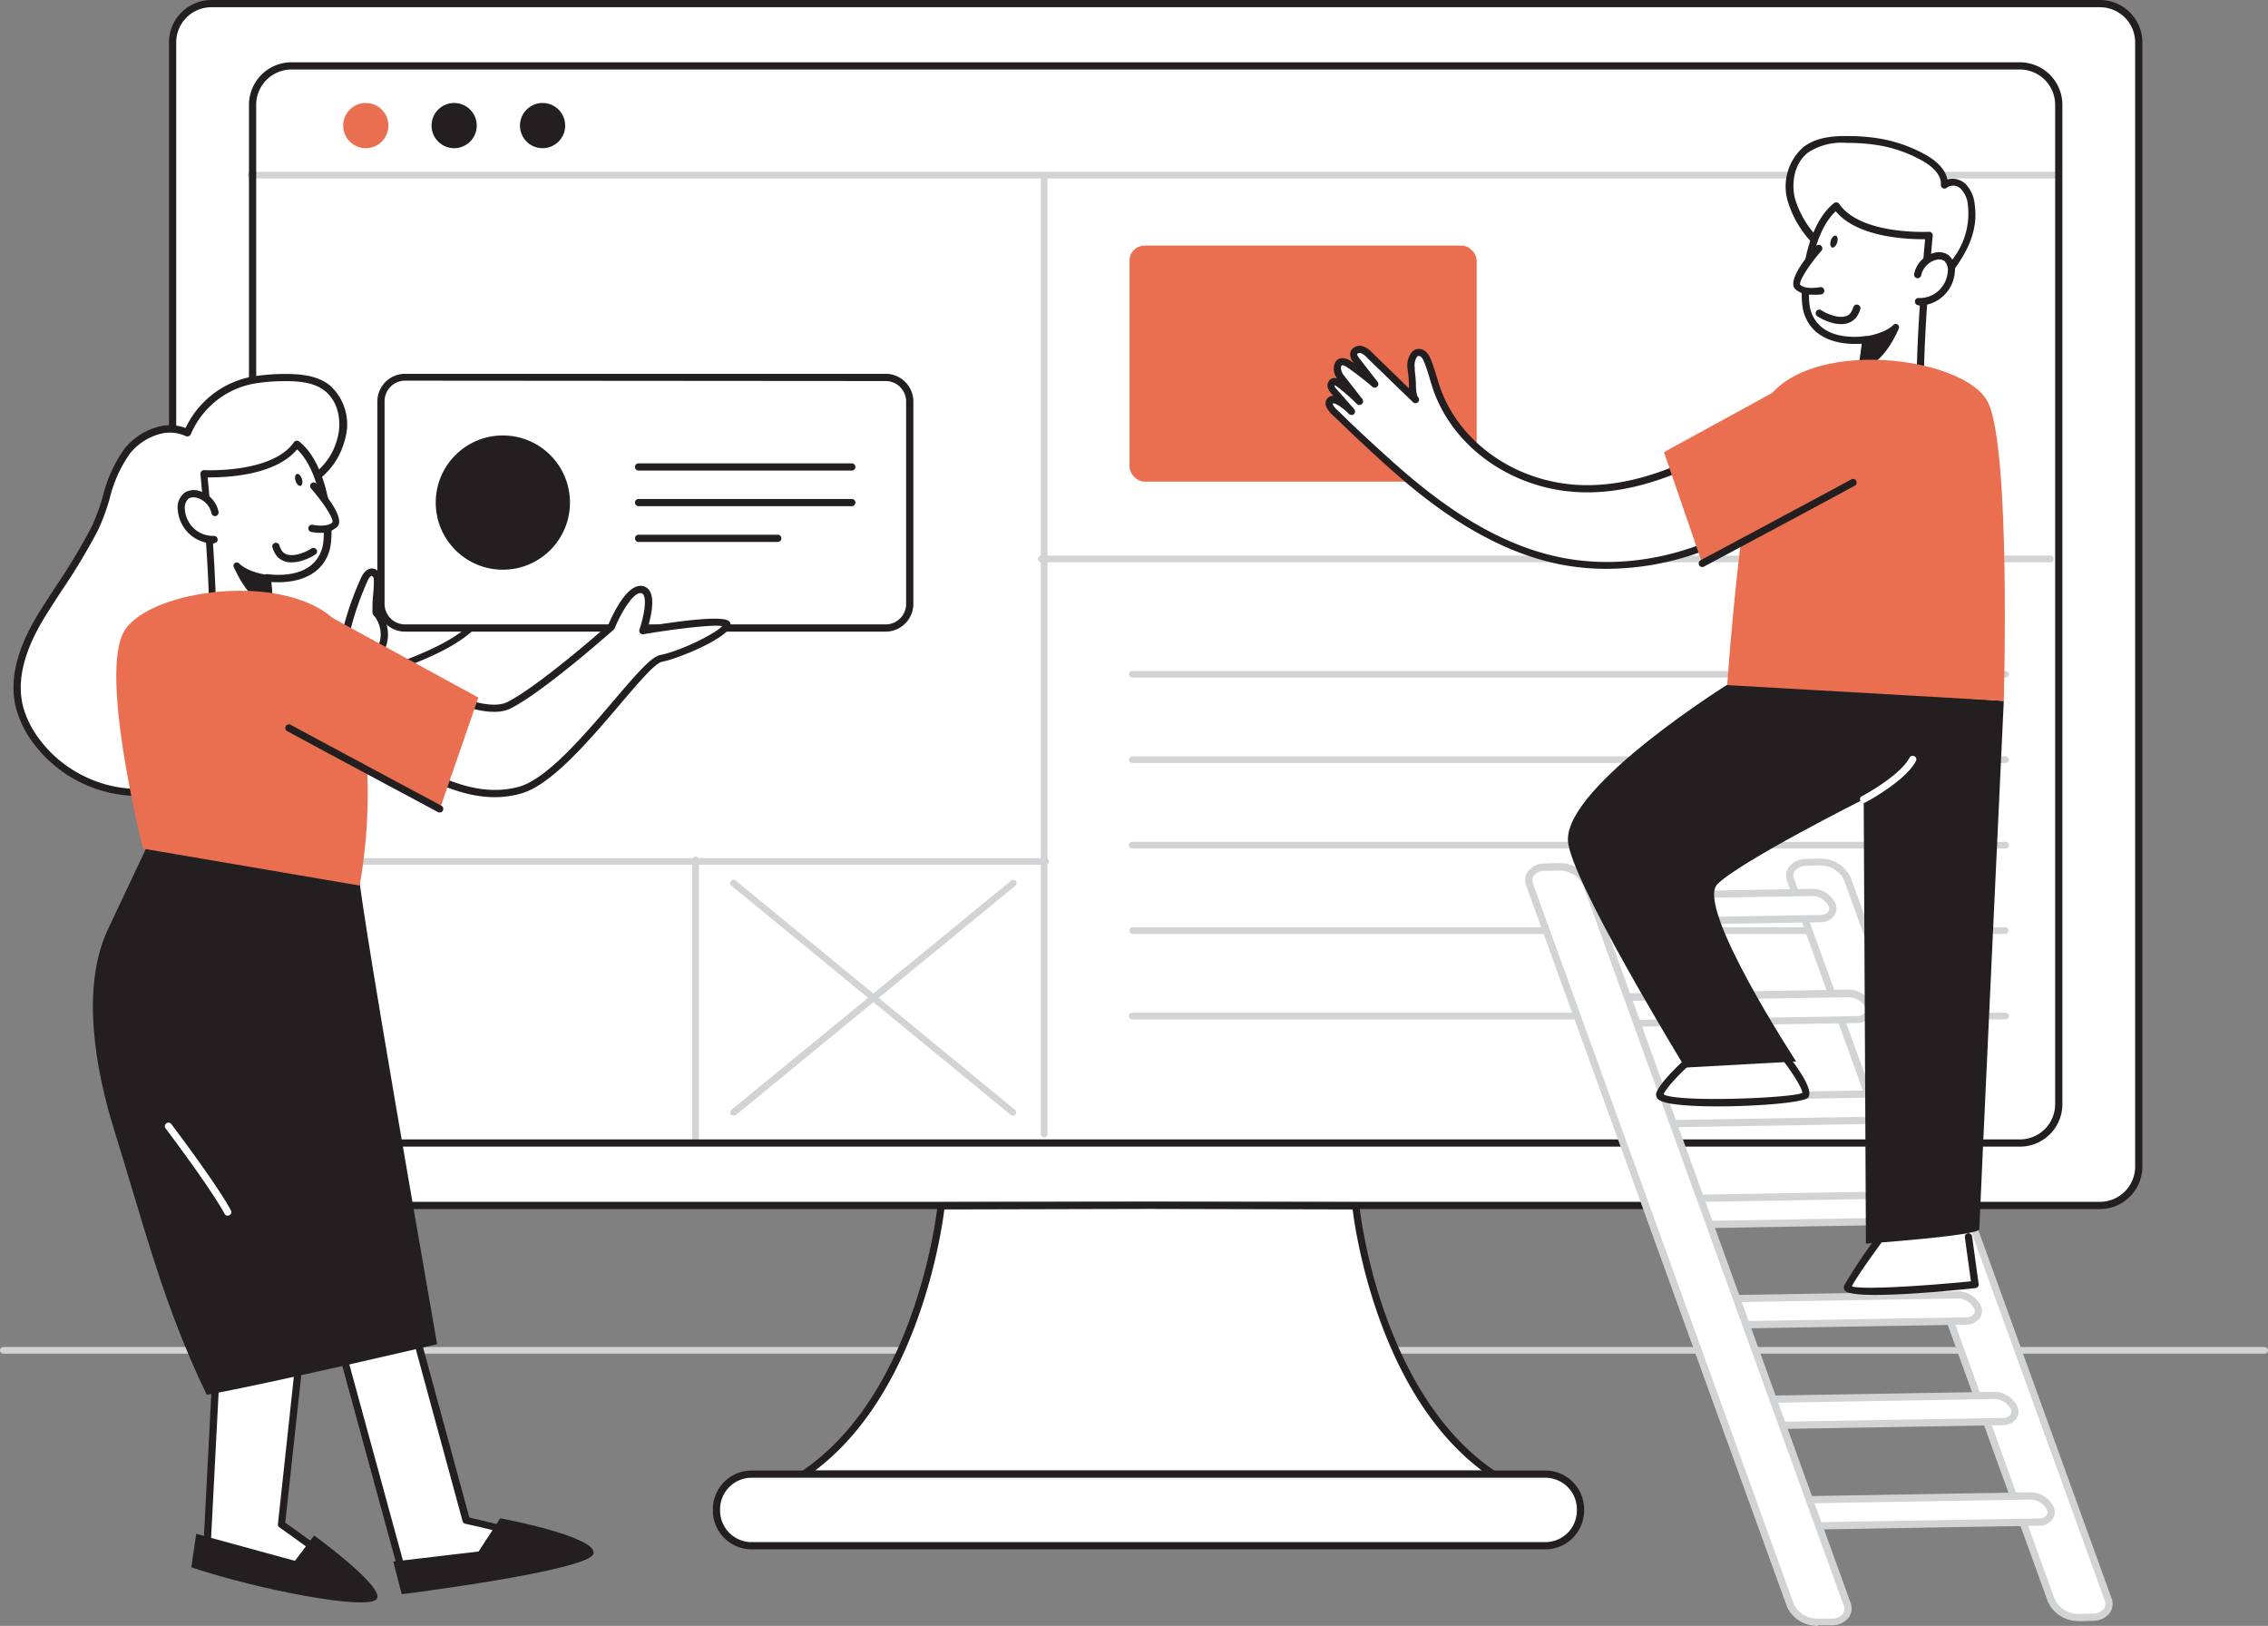 <?xml version="1.0" encoding="UTF-8" standalone="no"?>
<svg
   xmlns:dc="http://purl.org/dc/elements/1.1/"
   xmlns:cc="http://creativecommons.org/ns#"
   xmlns:rdf="http://www.w3.org/1999/02/22-rdf-syntax-ns#"
   xmlns:svg="http://www.w3.org/2000/svg"
   xmlns="http://www.w3.org/2000/svg"
   xmlns:sodipodi="http://sodipodi.sourceforge.net/DTD/sodipodi-0.dtd"
   xmlns:inkscape="http://www.inkscape.org/namespaces/inkscape"
   viewBox="0 0 313.92 225.001"
   version="1.1"
   id="svg211"
   sodipodi:docname="web_development_resized.svg"
   width="313.92"
   height="225.001"
   inkscape:version="0.92.4 (5da689c313, 2019-01-14)">
  <rect x="0" y="0" width="313.92" height="225.001" fill="#808080" stroke="none"/>
  <defs
     id="defs215" />
  <sodipodi:namedview
     pagecolor="#ffffff"
     bordercolor="#666666"
     borderopacity="1"
     objecttolerance="10"
     gridtolerance="10"
     guidetolerance="10"
     inkscape:pageopacity="0"
     inkscape:pageshadow="2"
     inkscape:window-width="640"
     inkscape:window-height="480"
     id="namedview213"
     showgrid="false"
     inkscape:zoom="0.71"
     inkscape:cx="156.96"
     inkscape:cy="119.0008"
     inkscape:window-x="0"
     inkscape:window-y="0"
     inkscape:window-maximized="0"
     inkscape:current-layer="svg211" />
  <g
     id="_003"
     data-name="003"
     transform="translate(-43.04,-44)">
    <path
       d="m 356.5,231.33 h -313 a 0.46,0.46 0 0 1 -0.46,-0.46 0.47,0.47 0 0 1 0.46,-0.46 h 313 a 0.47,0.47 0 0 1 0.46,0.46 0.46,0.46 0 0 1 -0.46,0.46 z"
       id="path2"
       inkscape:connector-curvature="0"
       style="fill:#d1d3d4" />
    <rect
       x="66.93"
       y="44.49"
       width="272.15"
       height="166.33"
       rx="5.37"
       id="rect4"
       style="fill:#ffffff" />
    <path
       d="M 333.7,211.32 H 72.3 a 5.88,5.88 0 0 1 -5.87,-5.88 V 49.86 A 5.87,5.87 0 0 1 72.3,44 h 261.4 a 5.87,5.87 0 0 1 5.87,5.87 v 155.57 a 5.88,5.88 0 0 1 -5.87,5.88 z M 72.3,45 a 4.87,4.87 0 0 0 -4.87,4.87 v 155.57 a 4.88,4.88 0 0 0 4.87,4.88 h 261.4 a 4.88,4.88 0 0 0 4.87,-4.88 V 49.86 A 4.87,4.87 0 0 0 333.7,45 Z"
       id="path6"
       inkscape:connector-curvature="0"
       style="fill:#231f20" />
    <path
       d="M 187.75,163.67 H 82.63 a 0.46,0.46 0 0 1 -0.46,-0.46 0.47,0.47 0 0 1 0.46,-0.46 h 105.12 a 0.47,0.47 0 0 1 0.46,0.46 0.46,0.46 0 0 1 -0.46,0.46 z"
       id="path8"
       inkscape:connector-curvature="0"
       style="fill:#d1d3d4" />
    <path
       d="m 139.32,202.34 a 0.46,0.46 0 0 1 -0.46,-0.46 V 163 a 0.46,0.46 0 0 1 0.46,-0.46 0.47,0.47 0 0 1 0.46,0.46 v 38.86 a 0.47,0.47 0 0 1 -0.46,0.48 z"
       id="path10"
       inkscape:connector-curvature="0"
       style="fill:#d1d3d4" />
    <path
       d="M 320.64,137.77 H 199.76 a 0.46,0.46 0 0 1 -0.46,-0.46 0.45,0.45 0 0 1 0.46,-0.46 h 120.88 a 0.45,0.45 0 0 1 0.46,0.46 0.46,0.46 0 0 1 -0.46,0.46 z"
       id="path12"
       inkscape:connector-curvature="0"
       style="fill:#d1d3d4" />
    <path
       d="M 320.64,149.59 H 199.76 a 0.45,0.45 0 0 1 -0.46,-0.46 0.46,0.46 0 0 1 0.46,-0.46 h 120.88 a 0.46,0.46 0 0 1 0.46,0.46 0.45,0.45 0 0 1 -0.46,0.46 z"
       id="path14"
       inkscape:connector-curvature="0"
       style="fill:#d1d3d4" />
    <path
       d="M 320.64,161.42 H 199.76 a 0.46,0.46 0 0 1 0,-0.92 h 120.88 a 0.46,0.46 0 1 1 0,0.92 z"
       id="path16"
       inkscape:connector-curvature="0"
       style="fill:#d1d3d4" />
    <path
       d="M 320.64,173.25 H 199.76 a 0.47,0.47 0 0 1 0,-0.93 h 120.88 a 0.47,0.47 0 0 1 0,0.93 z"
       id="path18"
       inkscape:connector-curvature="0"
       style="fill:#d1d3d4" />
    <path
       d="M 320.64,185.07 H 199.76 a 0.46,0.46 0 0 1 0,-0.92 h 120.88 a 0.46,0.46 0 1 1 0,0.92 z"
       id="path20"
       inkscape:connector-curvature="0"
       style="fill:#d1d3d4" />
    <path
       d="M 326.84,121.81 H 187.18 a 0.46,0.46 0 0 1 -0.46,-0.46 0.47,0.47 0 0 1 0.46,-0.46 h 139.66 a 0.47,0.47 0 0 1 0.46,0.46 0.46,0.46 0 0 1 -0.46,0.46 z"
       id="path22"
       inkscape:connector-curvature="0"
       style="fill:#d1d3d4" />
    <rect
       x="199.38"
       y="77.99"
       width="48.05"
       height="32.66"
       rx="2.08"
       id="rect24"
       style="fill:#ea6f50" />
    <path
       d="m 187.56,201.4 a 0.45,0.45 0 0 1 -0.46,-0.46 V 68.56 a 0.46,0.46 0 0 1 0.46,-0.46 0.47,0.47 0 0 1 0.46,0.46 v 132.38 a 0.46,0.46 0 0 1 -0.46,0.46 z"
       id="path26"
       inkscape:connector-curvature="0"
       style="fill:#d1d3d4" />
    <path
       d="m 327.77,68.69 h -250 a 0.46,0.46 0 0 1 -0.46,-0.46 0.47,0.47 0 0 1 0.46,-0.46 h 250 a 0.47,0.47 0 0 1 0.47,0.46 0.46,0.46 0 0 1 -0.47,0.46 z"
       id="path28"
       inkscape:connector-curvature="0"
       style="fill:#d1d3d4" />
    <path
       d="M 322.62,202.68 H 83.38 A 5.88,5.88 0 0 1 77.5,196.81 V 58.5 a 5.89,5.89 0 0 1 5.88,-5.88 h 239.24 a 5.89,5.89 0 0 1 5.88,5.88 v 138.31 a 5.88,5.88 0 0 1 -5.88,5.87 z M 83.38,53.62 A 4.89,4.89 0 0 0 78.5,58.5 v 138.31 a 4.88,4.88 0 0 0 4.88,4.87 h 239.24 a 4.88,4.88 0 0 0 4.88,-4.87 V 58.5 a 4.89,4.89 0 0 0 -4.88,-4.88 z"
       id="path30"
       inkscape:connector-curvature="0"
       style="fill:#231f20" />
    <path
       d="m 230.7,210.87 -28.7,-0.07 -28.69,0.07 c 0,0 -2.53,26 -19,37.13 h 95.41 C 233.23,236.9 230.7,210.87 230.7,210.87 Z"
       id="path32"
       inkscape:connector-curvature="0"
       style="fill:#ffffff" />
    <path
       d="m 249.71,248.5 h -95.42 a 0.49,0.49 0 0 1 -0.47,-0.35 0.48,0.48 0 0 1 0.2,-0.56 c 16.09,-10.84 18.76,-36.51 18.79,-36.77 a 0.5,0.5 0 0 1 0.5,-0.45 l 28.69,-0.07 28.7,0.07 a 0.51,0.51 0 0 1 0.5,0.45 c 0,0.26 2.7,25.93 18.79,36.77 a 0.51,0.51 0 0 1 0.2,0.56 0.5,0.5 0 0 1 -0.48,0.35 z m -93.85,-1 h 92.29 c -14.2,-10.69 -17.47,-32.71 -17.89,-36.13 L 202,211.3 l -28.25,0.07 c -0.43,3.42 -3.69,25.44 -17.89,36.13 z"
       id="path34"
       inkscape:connector-curvature="0"
       style="fill:#231f20" />
    <rect
       x="142.21"
       y="248"
       width="119.59"
       height="9.9"
       rx="4.86"
       id="rect36"
       style="fill:#ffffff" />
    <path
       d="M 256.94,258.41 H 147.07 a 5.37,5.37 0 0 1 -5.36,-5.36 v -0.19 a 5.37,5.37 0 0 1 5.36,-5.36 h 109.87 a 5.37,5.37 0 0 1 5.36,5.36 v 0.19 a 5.37,5.37 0 0 1 -5.36,5.36 z M 147.07,248.5 a 4.37,4.37 0 0 0 -4.36,4.36 v 0.19 a 4.37,4.37 0 0 0 4.36,4.36 h 109.87 a 4.37,4.37 0 0 0 4.36,-4.36 v -0.19 a 4.37,4.37 0 0 0 -4.36,-4.36 z"
       id="path38"
       inkscape:connector-curvature="0"
       style="fill:#231f20" />
    <circle
       cx="93.67"
       cy="61.38"
       r="3.13"
       id="circle40"
       style="fill:#ea6f50" />
    <circle
       cx="105.9"
       cy="61.38"
       r="3.13"
       id="circle42"
       style="fill:#231f20" />
    <circle
       cx="118.14"
       cy="61.38"
       r="3.13"
       id="circle44"
       style="fill:#231f20" />
    <path
       d="m 99.39,224.43 8.16,29.95 c 0,0 14.32,3.33 14,4.25 -0.32,0.92 -22.55,3.93 -22.55,3.93 L 89.55,228"
       id="path46"
       inkscape:connector-curvature="0"
       style="fill:#ffffff" />
    <path
       d="m 99,263.06 a 0.5,0.5 0 0 1 -0.48,-0.37 l -9.45,-34.6 a 0.49,0.49 0 0 1 0.35,-0.61 0.5,0.5 0 0 1 0.61,0.35 L 99.37,262 c 7.34,-1 18.47,-2.67 21.25,-3.47 a 115,115 0 0 0 -13.18,-3.66 0.5,0.5 0 0 1 -0.37,-0.35 l -8.16,-30 a 0.517,0.517 0 0 1 1,-0.26 L 108,254 c 5.12,1.2 13.44,3.28 14,4.33 a 0.79,0.79 0 0 1 0.05,0.5 c -0.12,0.36 -0.41,1.22 -23,4.26 z m 22.14,-4.24 z m 0.06,-0.52 z"
       id="path48"
       inkscape:connector-curvature="0"
       style="fill:#231f20" />
    <path
       d="m 74,214.46 -2.35,45.4 c 0,0 22.37,4.85 22.45,4.27 0.08,-0.58 -12,-9.21 -12,-9.21 l 3.51,-32.26"
       id="path50"
       inkscape:connector-curvature="0"
       style="fill:#ffffff" />
    <path
       d="m 93.9,264.64 c -1.1,0 -5.24,-0.57 -22.4,-4.29 a 0.51,0.51 0 0 1 -0.4,-0.52 l 2.35,-45.39 a 0.501,0.501 0 1 1 1,0.05 l -2.33,45 c 6.92,1.5 17.27,3.64 20.7,4.12 -2,-1.71 -7.51,-5.69 -11.11,-8.25 a 0.5,0.5 0 0 1 -0.2,-0.46 L 85,222.61 a 0.5,0.5 0 0 1 0.55,-0.45 0.51,0.51 0 0 1 0.45,0.56 l -3.48,32 c 12.15,8.64 12.07,9.15 12,9.52 a 0.57,0.57 0 0 1 -0.22,0.35 c 0,0 -0.09,0.05 -0.4,0.05 z"
       id="path52"
       inkscape:connector-curvature="0"
       style="fill:#231f20" />
    <path
       d="m 112.28,254.11 -3,4.6 -11.8,1.39 1.16,4.52 c 0,0 26,-3.25 26.55,-5.62 0.55,-2.37 -12.91,-4.89 -12.91,-4.89 z"
       id="path54"
       inkscape:connector-curvature="0"
       style="fill:#231f20" />
    <path
       d="m 69.52,260.9 0.68,-4.64 13.66,3.74 2.66,-3.51 c 0,0 10,7.26 8.64,8.82 C 93.8,266.87 79,264.05 69.52,260.9 Z"
       id="path56"
       inkscape:connector-curvature="0"
       style="fill:#231f20" />
    <path
       d="m 64.94,103.61 a 5.66,5.66 0 0 1 4,0.3 12.36,12.36 0 0 1 9.06,-7.31 26.74,26.74 0 0 1 4.2,-0.35 c 2.1,0 4.36,0.13 6,1.42 a 6.77,6.77 0 0 1 2,6.87 c -1.22,5 -5,6.23 -8.43,9.06 a 15.62,15.62 0 0 0 -5.31,11.7 c 0,9.86 3.12,20.76 -7.69,26.68 -6.89,3.76 -16.23,0.85 -20.85,-5.5 a 13.53,13.53 0 0 1 -2.26,-4.6 c -1.13,-4.49 0.83,-9.19 3.29,-13.11 2.46,-3.92 5,-7.47 7.06,-11.49 1.78,-3.5 2,-7.72 4.58,-10.86 a 8.45,8.45 0 0 1 4.35,-2.81 z"
       id="path58"
       inkscape:connector-curvature="0"
       style="fill:#ffffff" />
    <path
       d="M 62.05,154.15 A 18.17,18.17 0 0 1 47.6,146.77 14.07,14.07 0 0 1 45.26,142 c -1,-3.91 0.11,-8.33 3.35,-13.5 0.71,-1.13 1.44,-2.24 2.16,-3.35 a 87.83,87.83 0 0 0 4.88,-8.1 28.61,28.61 0 0 0 1.62,-4.34 18.94,18.94 0 0 1 3,-6.61 9,9 0 0 1 4.52,-3 v 0 a 6.28,6.28 0 0 1 3.94,0.13 12.75,12.75 0 0 1 9.27,-7.12 27.73,27.73 0 0 1 4.28,-0.36 c 2.12,0 4.52,0.12 6.34,1.52 a 7.24,7.24 0 0 1 2.21,7.39 c -1,4 -3.44,5.67 -6,7.46 -0.84,0.58 -1.71,1.18 -2.55,1.86 a 15.09,15.09 0 0 0 -5.13,11.31 c 0,1.79 0.11,3.65 0.21,5.45 0.47,8.2 1,16.69 -8.16,21.67 a 14.61,14.61 0 0 1 -7.15,1.74 z m 3,-50.06 a 8,8 0 0 0 -4,2.64 18,18 0 0 0 -2.83,6.27 28.37,28.37 0 0 1 -1.68,4.5 88,88 0 0 1 -4.93,8.19 c -0.72,1.11 -1.45,2.22 -2.15,3.34 -3.09,4.93 -4.14,9.09 -3.23,12.73 a 13.07,13.07 0 0 0 2.18,4.42 c 4.71,6.48 13.78,8.88 20.21,5.36 8.56,-4.69 8.12,-12.49 7.64,-20.75 -0.1,-1.81 -0.21,-3.68 -0.21,-5.49 a 16.09,16.09 0 0 1 5.5,-12.09 c 0.87,-0.71 1.75,-1.32 2.61,-1.91 2.56,-1.76 4.77,-3.28 5.64,-6.87 0.51,-2.07 0.13,-4.84 -1.84,-6.37 -1.57,-1.21 -3.78,-1.34 -5.71,-1.31 a 24.47,24.47 0 0 0 -4.12,0.35 11.81,11.81 0 0 0 -8.68,7 0.53,0.53 0 0 1 -0.29,0.26 0.58,0.58 0 0 1 -0.39,0 5.18,5.18 0 0 0 -3.7,-0.27 z"
       id="path60"
       inkscape:connector-curvature="0"
       style="fill:#231f20" />
    <path
       d="m 97.62,136.42 c -2.22,0.85 -5.87,1.64 -6.82,-1.44 a 4.75,4.75 0 0 1 -0.14,-1.68 17.16,17.16 0 0 1 0.45,-2.46 42.11,42.11 0 0 1 2.34,-6.6 c 0.23,-0.54 0.69,-1.19 1.25,-1 0.56,0.19 0.54,0.78 0.53,1.28 0,1.39 -0.23,2.8 -0.2,4.19 2.94,-0.75 4.79,-3.86 7.59,-4.53 0.79,-0.18 1.75,-0.24 1.84,0.78 0.1,1.26 -2.18,2.25 -2.94,2.9 a 9.2,9.2 0 0 1 2.89,-1.68 1.9,1.9 0 0 1 0.94,-0.15 0.75,0.75 0 0 1 0.64,0.64 1,1 0 0 1 -0.34,0.69 10.16,10.16 0 0 1 -1.44,1.34 3.62,3.62 0 0 1 2,-1.21 1,1 0 0 1 1.11,0.31 c 0.33,0.53 -0.3,1.13 -0.84,1.44 a 3.18,3.18 0 0 1 1.52,-0.76 1.12,1.12 0 0 1 1.28,0.86 1.55,1.55 0 0 1 -0.6,1.15 c -2.86,2.85 -7.34,4.51 -11.06,5.93 z"
       id="path62"
       inkscape:connector-curvature="0"
       style="fill:#ffffff" />
    <path
       d="m 94.07,137.68 a 4.53,4.53 0 0 1 -2,-0.4 3.37,3.37 0 0 1 -1.76,-2.15 5,5 0 0 1 -0.17,-1.87 17.51,17.51 0 0 1 0.46,-2.54 A 42.31,42.31 0 0 1 93,124 c 0.44,-1 1.15,-1.52 1.87,-1.27 0.41,0.14 0.9,0.56 0.87,1.76 0,0.6 0,1.2 -0.1,1.8 -0.1,0.6 -0.08,1.13 -0.1,1.69 a 12,12 0 0 0 3,-2 10.36,10.36 0 0 1 3.92,-2.31 2.38,2.38 0 0 1 1.91,0.15 1.39,1.39 0 0 1 0.54,1.07 1.62,1.62 0 0 1 -0.07,0.62 1.75,1.75 0 0 1 0.56,0 1.25,1.25 0 0 1 1,1.1 1.58,1.58 0 0 1 0,0.32 1.36,1.36 0 0 1 1.33,0.58 1.07,1.07 0 0 1 0.16,0.44 v 0 a 1.83,1.83 0 0 1 1.32,0.39 1.37,1.37 0 0 1 0.51,0.93 2,2 0 0 1 -0.75,1.54 c -2.84,2.8 -7.06,4.42 -10.77,5.85 l -0.5,0.2 v 0 a 11.23,11.23 0 0 1 -3.63,0.82 z m 0.43,-14 c -0.16,0 -0.41,0.31 -0.59,0.72 a 41.75,41.75 0 0 0 -2.32,6.6 16.18,16.18 0 0 0 -0.43,2.39 4.37,4.37 0 0 0 0.12,1.5 2.41,2.41 0 0 0 1.24,1.54 c 1.47,0.71 3.71,0 4.92,-0.43 l 0.5,-0.19 c 3.62,-1.4 7.73,-3 10.43,-5.63 0.2,-0.2 0.47,-0.5 0.45,-0.74 a 0.38,0.38 0 0 0 -0.14,-0.25 0.86,0.86 0 0 0 -0.58,-0.17 1.94,1.94 0 0 0 -0.82,0.34 3.09,3.09 0 0 1 -0.51,0.36 0.51,0.51 0 0 1 -0.67,-0.16 0.5,0.5 0 0 1 0.12,-0.67 l 0.45,-0.33 a 0.86,0.86 0 0 0 0.28,-0.37 c -0.06,-0.17 -0.3,-0.22 -0.61,-0.16 a 3.16,3.16 0 0 0 -0.94,0.36 10.8,10.8 0 0 1 -0.89,0.76 0.5,0.5 0 0 1 -0.69,-0.72 4.31,4.31 0 0 1 1,-0.84 c 0.17,-0.16 0.33,-0.33 0.49,-0.51 0.16,-0.18 0.21,-0.28 0.21,-0.34 0,-0.06 -0.1,-0.14 -0.23,-0.16 a 1.46,1.46 0 0 0 -0.68,0.12 8.79,8.79 0 0 0 -1.08,0.47 c -0.29,0.21 -0.59,0.4 -0.87,0.58 a 7.68,7.68 0 0 0 -0.78,0.54 v 0 a 0.5,0.5 0 1 1 -0.66,-0.75 v 0 a 9.87,9.87 0 0 1 1.75,-1.2 c 0.56,-0.41 1,-0.87 1,-1.28 0,-0.25 -0.11,-0.32 -0.14,-0.34 -0.03,-0.02 -0.37,-0.16 -1.08,0 a 9.54,9.54 0 0 0 -3.53,2.12 10.87,10.87 0 0 1 -4,2.4 0.5,0.5 0 0 1 -0.43,-0.08 0.53,0.53 0 0 1 -0.2,-0.39 c 0,-0.83 0,-1.66 0.1,-2.47 0.05,-0.58 0.09,-1.16 0.1,-1.74 0.01,-0.58 -0.09,-0.76 -0.2,-0.79 z m 3.12,12.71 z"
       id="path64"
       inkscape:connector-curvature="0"
       style="fill:#231f20" />
    <path
       d="m 95.17,128.84 a 4.63,4.63 0 0 1 0.09,5.79 h 0.29"
       id="path66"
       inkscape:connector-curvature="0"
       style="fill:#ffffff" />
    <path
       d="m 95.26,135.13 a 0.51,0.51 0 0 1 -0.45,-0.28 0.51,0.51 0 0 1 0.06,-0.54 4.12,4.12 0 0 0 -0.08,-5.14 0.5,0.5 0 0 1 0.76,-0.65 5.11,5.11 0 0 1 0.46,5.91 0.83,0.83 0 0 1 0,0.15 0.5,0.5 0 0 1 -0.47,0.53 h -0.29 z"
       id="path68"
       inkscape:connector-curvature="0"
       style="fill:#231f20" />
    <rect
       x="95.77"
       y="96.18"
       width="73.19"
       height="34.73"
       rx="3.34"
       id="rect70"
       style="fill:#ffffff" />
    <path
       d="M 165.62,131.41 H 99.11 a 3.84,3.84 0 0 1 -3.84,-3.84 v -28 a 3.84,3.84 0 0 1 3.84,-3.84 h 66.51 a 3.84,3.84 0 0 1 3.84,3.84 v 28.05 a 3.84,3.84 0 0 1 -3.84,3.79 z M 99.11,96.68 a 2.84,2.84 0 0 0 -2.84,2.84 v 28.05 a 2.84,2.84 0 0 0 2.84,2.84 h 66.51 a 2.84,2.84 0 0 0 2.84,-2.84 v -28 a 2.84,2.84 0 0 0 -2.84,-2.84 z"
       id="path72"
       inkscape:connector-curvature="0"
       style="fill:#231f20" />
    <circle
       cx="112.64"
       cy="113.55"
       r="9.29"
       id="circle74"
       style="fill:#231f20" />
    <path
       d="m 160.94,109.12 h -29.51 a 0.5,0.5 0 0 1 0,-1 h 29.51 a 0.5,0.5 0 0 1 0,1 z"
       id="path76"
       inkscape:connector-curvature="0"
       style="fill:#231f20" />
    <path
       d="m 160.94,114.05 h -29.51 a 0.5,0.5 0 0 1 -0.5,-0.5 0.5,0.5 0 0 1 0.5,-0.5 h 29.51 a 0.5,0.5 0 0 1 0.5,0.5 0.5,0.5 0 0 1 -0.5,0.5 z"
       id="path78"
       inkscape:connector-curvature="0"
       style="fill:#231f20" />
    <path
       d="m 150.69,119 h -19.26 a 0.5,0.5 0 0 1 -0.5,-0.5 0.5,0.5 0 0 1 0.5,-0.5 h 19.26 a 0.5,0.5 0 0 1 0.5,0.5 0.5,0.5 0 0 1 -0.5,0.5 z"
       id="path80"
       inkscape:connector-curvature="0"
       style="fill:#231f20" />
    <path
       d="m 97,136.06 c 0,0 11.88,7.92 16.5,5.54 4.62,-2.38 14.13,-10.82 14.13,-10.82 0,0 2.25,-5.55 4.23,-5.16 1.98,0.39 0.13,5.68 0.13,5.68 0,0 11.75,-2 11.62,-0.79 -0.13,1.21 -6.34,4.09 -9.11,4.62 -2.77,0.53 -12.78,16.38 -19.5,18.23 -6.72,1.85 -13.47,-2.25 -20.74,-6.74"
       id="path82"
       inkscape:connector-curvature="0"
       style="fill:#ffffff" />
    <path
       d="m 111.54,154.32 c -5.79,0 -11.53,-3.55 -17.55,-7.27 a 0.49,0.49 0 0 1 -0.16,-0.69 0.48,0.48 0 0 1 0.68,-0.16 c 7.07,4.36 13.74,8.49 20.34,6.68 3.88,-1.07 9,-7.09 13.13,-11.92 3.3,-3.88 5.23,-6.08 6.46,-6.32 2.72,-0.52 7.63,-2.93 8.56,-4 -1.33,-0.22 -6.36,0.36 -10.9,1.13 a 0.5,0.5 0 0 1 -0.46,-0.17 0.49,0.49 0 0 1 -0.09,-0.49 c 0.48,-1.39 1.06,-3.91 0.56,-4.78 a 0.41,0.41 0 0 0 -0.32,-0.24 c -1.07,-0.22 -2.82,2.76 -3.66,4.84 a 0.64,0.64 0 0 1 -0.13,0.19 c -0.4,0.35 -9.61,8.52 -14.24,10.9 -4.82,2.48 -16.52,-5.25 -17,-5.58 a 0.5,0.5 0 0 1 0.55,-0.83 c 3.24,2.16 12.43,7.36 16,5.52 4.29,-2.2 13,-9.83 13.94,-10.68 0.5,-1.2 2.55,-5.78 4.75,-5.35 a 1.43,1.43 0 0 1 1,0.74 c 0.67,1.17 0.13,3.55 -0.24,4.81 4.13,-0.68 10.3,-1.52 11.19,-0.68 a 0.72,0.72 0 0 1 0.21,0.57 c -0.19,1.66 -7.09,4.59 -9.52,5.05 -0.94,0.18 -3.45,3.13 -5.88,6 -4.21,4.93 -9.44,11.08 -13.62,12.23 a 13.41,13.41 0 0 1 -3.6,0.5 z"
       id="path84"
       inkscape:connector-curvature="0"
       style="fill:#231f20" />
    <path
       d="m 92.48,163.84 c 1,6.91 1.21,9.63 11.06,66.18 0,0 -23,5.41 -31.88,7 -6,-12.37 -8.71,-23.5 -12.8,-36.59 -2.65,-8.49 -4.66,-19.86 -0.85,-27.89 0.61,-1.28 6.49,-13.75 6.49,-13.75 0,0 28.02,5.3 27.98,5.05 z"
       id="path86"
       inkscape:connector-curvature="0"
       style="fill:#231f20" />
    <path
       d="m 72.4,132.42 c 0.35,-7.55 -1.17,-22.86 -1.17,-22.86 0,0 9.62,0.55 12.85,-4.07 4,3.1 4.78,11.84 4,14.46 -1.43,5.16 -8.13,4 -8.13,4 l 0.85,9.44 z"
       id="path88"
       inkscape:connector-curvature="0"
       style="fill:#ffffff" />
    <path
       d="m 80.85,133.91 v 0 l -8.46,-1 a 0.5,0.5 0 0 1 -0.44,-0.52 c 0.35,-7.42 -1.15,-22.63 -1.17,-22.78 a 0.53,0.53 0 0 1 0.14,-0.4 0.52,0.52 0 0 1 0.39,-0.15 c 0.09,0 9.38,0.48 12.41,-3.86 a 0.5,0.5 0 0 1 0.72,-0.11 c 4.15,3.25 5,12.22 4.23,15 -1.27,4.54 -6.28,4.59 -8.07,4.45 l 0.8,8.84 a 0.46,0.46 0 0 1 -0.15,0.4 0.5,0.5 0 0 1 -0.4,0.13 z M 72.92,132 80.3,132.87 79.5,124 a 0.48,0.48 0 0 1 0.16,-0.42 0.49,0.49 0 0 1 0.42,-0.12 c 0.26,0 6.28,1 7.57,-3.67 0.62,-2.22 0,-10.32 -3.49,-13.6 -3.13,3.75 -10.27,3.9 -12.38,3.87 0.27,2.8 1.38,15.13 1.14,21.94 z"
       id="path90"
       inkscape:connector-curvature="0"
       style="fill:#231f20" />
    <path
       d="m 80,124 a 8.36,8.36 0 0 1 -4.15,-1.72 c 0,0 1.83,4.58 4.65,5.26 z"
       id="path92"
       inkscape:connector-curvature="0"
       style="fill:#231f20" />
    <path
       d="m 80.5,128 h -0.11 c -3,-0.74 -4.88,-5.34 -5,-5.54 a 0.46,0.46 0 0 1 0.17,-0.55 0.47,0.47 0 0 1 0.58,0.06 c 1.24,1.25 3.85,1.58 3.87,1.59 a 0.45,0.45 0 0 1 0.4,0.39 l 0.5,3.54 a 0.43,0.43 0 0 1 -0.14,0.4 A 0.47,0.47 0 0 1 80.5,128 Z M 77,123.58 a 8.19,8.19 0 0 0 2.92,3.24 l -0.35,-2.45 A 10.36,10.36 0 0 1 77,123.58 Z"
       id="path94"
       inkscape:connector-curvature="0"
       style="fill:#231f20" />
    <path
       d="m 87.25,128.53 22,12 -5.31,15.37 c 0,0 -27.61,-14.61 -27.8,-18.57 -0.19,-3.96 11.11,-8.8 11.11,-8.8 z"
       id="path96"
       inkscape:connector-curvature="0"
       style="fill:#ea6f50" />
    <path
       d="m 92.82,166.55 a 73.41,73.41 0 0 0 0.33,-23.45 c -0.84,-5.08 -0.51,-8.65 -2.2,-11.4 -5.65,-9.23 -27.67,-6.48 -30.87,-0.07 -3.2,6.41 2.77,29.81 2.77,29.81 z"
       id="path98"
       inkscape:connector-curvature="0"
       style="fill:#ea6f50" />
    <path
       d="m 72.8,114.93 a 3.32,3.32 0 0 0 -2.34,-2.52 2,2 0 0 0 -1.59,0.18 2.14,2.14 0 0 0 -0.72,2 4.53,4.53 0 0 0 1.45,3 4.48,4.48 0 0 0 3.1,1.18"
       id="path100"
       inkscape:connector-curvature="0"
       style="fill:#ffffff" />
    <path
       d="m 72.64,119.21 a 5,5 0 0 1 -3.38,-1.31 5.07,5.07 0 0 1 -1.61,-3.32 2.58,2.58 0 0 1 0.94,-2.4 2.42,2.42 0 0 1 2,-0.25 3.82,3.82 0 0 1 2.7,2.9 0.51,0.51 0 0 1 -0.4,0.59 0.5,0.5 0 0 1 -0.58,-0.4 2.83,2.83 0 0 0 -2,-2.12 1.42,1.42 0 0 0 -1.17,0.1 1.73,1.73 0 0 0 -0.51,1.5 4,4 0 0 0 1.28,2.66 3.94,3.94 0 0 0 2.76,1 v 0 a 0.51,0.51 0 0 1 0.5,0.5 0.5,0.5 0 0 1 -0.5,0.5 z"
       id="path102"
       inkscape:connector-curvature="0"
       style="fill:#231f20" />
    <ellipse
       cx="84.39"
       cy="110.41"
       rx="0.46"
       ry="0.86"
       transform="rotate(-17.33,84.39,110.418)"
       id="ellipse104"
       style="fill:#231f20" />
    <path
       d="m 86.43,120.32 a 6.74,6.74 0 0 1 -1.94,0.85 2.67,2.67 0 0 1 -2.68,-0.47 3.11,3.11 0 0 1 -0.57,-1.08"
       id="path106"
       inkscape:connector-curvature="0"
       style="fill:#ffffff" />
    <path
       d="m 83.43,121.82 a 2.58,2.58 0 0 1 -2,-0.78 3.55,3.55 0 0 1 -0.67,-1.25 0.49,0.49 0 0 1 0.29,-0.64 0.5,0.5 0 0 1 0.65,0.29 2.72,2.72 0 0 0 0.47,0.93 c 0.61,0.67 1.83,0.42 2.19,0.32 a 6.52,6.52 0 0 0 1.79,-0.79 0.5,0.5 0 0 1 0.69,0.15 0.49,0.49 0 0 1 -0.15,0.69 7.46,7.46 0 0 1 -2.08,0.92 4.71,4.71 0 0 1 -1.18,0.16 z"
       id="path108"
       inkscape:connector-curvature="0"
       style="fill:#231f20" />
    <path
       d="m 86.49,111.29 c 0,0 3.86,4.4 2.91,5.35 -0.95,0.95 -3.18,0.48 -3.18,0.48"
       id="path110"
       inkscape:connector-curvature="0"
       style="fill:#ffffff" />
    <path
       d="m 87.45,117.74 a 7.53,7.53 0 0 1 -1.34,-0.13 0.5,0.5 0 0 1 -0.38,-0.6 0.49,0.49 0 0 1 0.59,-0.38 c 0.55,0.11 2.11,0.28 2.73,-0.34 0.21,-0.44 -1.19,-2.67 -2.94,-4.67 a 0.51,0.51 0 0 1 0,-0.71 0.49,0.49 0 0 1 0.7,0 c 1.56,1.77 4,4.92 2.9,6 a 3.31,3.31 0 0 1 -2.26,0.83 z"
       id="path112"
       inkscape:connector-curvature="0"
       style="fill:#231f20" />
    <path
       d="m 103.9,156.44 a 0.53,0.53 0 0 1 -0.24,-0.06 c -0.15,-0.08 -15.33,-8.19 -20.87,-11.2 a 0.49,0.49 0 0 1 -0.2,-0.67 0.5,0.5 0 0 1 0.68,-0.21 c 5.53,3 20.71,11.11 20.86,11.2 a 0.49,0.49 0 0 1 0.21,0.67 0.5,0.5 0 0 1 -0.44,0.27 z"
       id="path114"
       inkscape:connector-curvature="0"
       style="fill:#231f20" />
    <path
       d="m 293,163.33 1.85,-0.05 a 4.1,4.1 0 0 1 3.86,2.31 l 36.09,99.71 c 0.48,1.32 -0.48,2.43 -2.14,2.48 l -1.84,0.05 a 4.14,4.14 0 0 1 -3.87,-2.31 L 290.89,165.8 c -0.47,-1.32 0.48,-2.43 2.11,-2.47 z"
       id="path116"
       inkscape:connector-curvature="0"
       style="fill:#ffffff" />
    <path
       d="m 330.74,268.33 a 4.58,4.58 0 0 1 -4.23,-2.64 L 290.42,166 a 2.18,2.18 0 0 1 0.21,-2 2.91,2.91 0 0 1 2.39,-1.13 l 1.84,-0.05 a 4.65,4.65 0 0 1 4.35,2.63 l 36.09,99.72 a 2.17,2.17 0 0 1 -0.21,2 2.9,2.9 0 0 1 -2.38,1.13 l -1.85,0.05 z m -37.69,-104.5 a 1.93,1.93 0 0 0 -1.59,0.69 1.19,1.19 0 0 0 -0.1,1.11 l 36.09,99.72 a 3.68,3.68 0 0 0 3.38,2 l 1.85,-0.05 a 2,2 0 0 0 1.59,-0.7 1.19,1.19 0 0 0 0.09,-1.11 l -36.09,-99.72 a 3.62,3.62 0 0 0 -3.38,-2 l -1.84,0.05 z m 0,-0.5 z"
       id="path118"
       inkscape:connector-curvature="0"
       style="fill:#d1d3d4" />
    <path
       d="m 295,171.16 -33.52,0.57 a 3.15,3.15 0 0 1 -2.93,-1.75 v 0 c -0.36,-1 0.37,-1.84 1.62,-1.87 l 33.52,-0.57 a 3.13,3.13 0 0 1 2.93,1.75 v 0 c 0.38,1 -0.34,1.84 -1.62,1.87 z"
       id="path120"
       inkscape:connector-curvature="0"
       style="fill:#ffffff" />
    <path
       d="m 261.42,172.23 a 3.61,3.61 0 0 1 -3.32,-2.08 1.76,1.76 0 0 1 0.18,-1.64 2.3,2.3 0 0 1 1.9,-0.9 L 293.7,167 a 3.57,3.57 0 0 1 3.41,2.08 1.76,1.76 0 0 1 -0.17,1.63 2.29,2.29 0 0 1 -1.9,0.91 v 0 l -33.52,0.57 z M 293.79,168 h -0.06 l -33.53,0.57 a 1.33,1.33 0 0 0 -1.1,0.47 0.8,0.8 0 0 0 -0.06,0.73 2.62,2.62 0 0 0 2.45,1.42 l 33.52,-0.57 a 1.33,1.33 0 0 0 1.1,-0.47 0.77,0.77 0 0 0 0.06,-0.73 2.63,2.63 0 0 0 -2.38,-1.42 z m 1.23,3.12 z"
       id="path122"
       inkscape:connector-curvature="0"
       style="fill:#d1d3d4" />
    <path
       d="m 300.06,185.07 -33.52,0.57 a 3.13,3.13 0 0 1 -2.93,-1.75 v 0 c -0.36,-1 0.36,-1.84 1.62,-1.87 l 33.52,-0.57 a 3.15,3.15 0 0 1 2.93,1.75 v 0 c 0.32,1 -0.37,1.8 -1.62,1.87 z"
       id="path124"
       inkscape:connector-curvature="0"
       style="fill:#ffffff" />
    <path
       d="m 266.45,186.14 a 3.6,3.6 0 0 1 -3.31,-2.08 1.76,1.76 0 0 1 0.17,-1.63 2.3,2.3 0 0 1 1.91,-0.91 l 33.52,-0.57 a 3.63,3.63 0 0 1 3.41,2.08 1.79,1.79 0 0 1 -0.17,1.64 2.33,2.33 0 0 1 -1.91,0.9 v 0 l -33.52,0.57 z M 298.83,182 h -0.07 l -33.52,0.57 a 1.32,1.32 0 0 0 -1.1,0.47 0.77,0.77 0 0 0 -0.06,0.73 2.61,2.61 0 0 0 2.45,1.42 l 33.52,-0.57 a 1.32,1.32 0 0 0 1.1,-0.47 0.8,0.8 0 0 0 0.06,-0.73 2.65,2.65 0 0 0 -2.38,-1.42 z m 1.23,3.12 z"
       id="path126"
       inkscape:connector-curvature="0"
       style="fill:#d1d3d4" />
    <path
       d="m 305.09,199 -33.52,0.56 a 3.13,3.13 0 0 1 -2.93,-1.74 v 0 c -0.36,-1 0.37,-1.84 1.62,-1.88 l 33.52,-0.56 a 3.11,3.11 0 0 1 2.93,1.75 v 0 c 0.36,0.99 -0.36,1.87 -1.62,1.87 z"
       id="path128"
       inkscape:connector-curvature="0"
       style="fill:#ffffff" />
    <path
       d="m 271.49,200.06 a 3.61,3.61 0 0 1 -3.32,-2.08 1.75,1.75 0 0 1 0.18,-1.64 2.33,2.33 0 0 1 1.9,-0.91 l 33.52,-0.56 a 3.58,3.58 0 0 1 3.41,2.08 1.76,1.76 0 0 1 -0.17,1.63 2.32,2.32 0 0 1 -1.9,0.91 v 0 l -33.52,0.56 z m 32.37,-4.19 h -0.06 l -33.53,0.56 a 1.39,1.39 0 0 0 -1.1,0.47 0.79,0.79 0 0 0 -0.05,0.74 2.58,2.58 0 0 0 2.44,1.41 l 33.52,-0.56 a 1.36,1.36 0 0 0 1.1,-0.47 0.77,0.77 0 0 0 0.06,-0.73 2.63,2.63 0 0 0 -2.38,-1.42 z m 1.23,3.12 z"
       id="path130"
       inkscape:connector-curvature="0"
       style="fill:#d1d3d4" />
    <path
       d="m 310.13,212.9 -33.52,0.57 a 3.13,3.13 0 0 1 -2.93,-1.75 v 0 c -0.36,-1 0.36,-1.84 1.62,-1.87 l 33.52,-0.57 a 3.14,3.14 0 0 1 2.93,1.75 v 0 c 0.36,0.97 -0.37,1.84 -1.62,1.87 z"
       id="path132"
       inkscape:connector-curvature="0"
       style="fill:#ffffff" />
    <path
       d="m 276.52,214 a 3.6,3.6 0 0 1 -3.31,-2.08 1.79,1.79 0 0 1 0.17,-1.64 2.32,2.32 0 0 1 1.91,-0.9 l 33.52,-0.57 a 3.59,3.59 0 0 1 3.41,2.08 1.76,1.76 0 0 1 -0.17,1.63 2.31,2.31 0 0 1 -1.91,0.91 v 0 L 276.62,214 Z m 32.38,-4.19 h -0.07 l -33.52,0.57 a 1.32,1.32 0 0 0 -1.1,0.47 0.77,0.77 0 0 0 -0.06,0.73 2.62,2.62 0 0 0 2.45,1.42 l 33.52,-0.57 a 1.32,1.32 0 0 0 1.1,-0.47 0.8,0.8 0 0 0 0.06,-0.73 2.64,2.64 0 0 0 -2.38,-1.45 z m 1.23,3.12 z"
       id="path134"
       inkscape:connector-curvature="0"
       style="fill:#d1d3d4" />
    <path
       d="m 315.16,226.82 -33.52,0.56 a 3.11,3.11 0 0 1 -2.92,-1.75 v 0 c -0.37,-1 0.36,-1.83 1.61,-1.87 l 33.52,-0.56 a 3.11,3.11 0 0 1 2.93,1.74 v 0 c 0.36,1 -0.36,1.84 -1.62,1.88 z"
       id="path136"
       inkscape:connector-curvature="0"
       style="fill:#ffffff" />
    <path
       d="m 281.56,227.88 a 3.59,3.59 0 0 1 -3.31,-2.08 1.71,1.71 0 0 1 0.17,-1.63 2.3,2.3 0 0 1 1.9,-0.91 l 33.52,-0.56 a 3.58,3.58 0 0 1 3.41,2.07 1.78,1.78 0 0 1 -0.17,1.64 2.35,2.35 0 0 1 -1.9,0.91 v 0 l -33.52,0.56 z m 32.37,-4.19 h -0.06 l -33.53,0.56 a 1.39,1.39 0 0 0 -1.1,0.47 0.8,0.8 0 0 0 -0.05,0.73 2.6,2.6 0 0 0 2.44,1.42 l 33.52,-0.56 a 1.36,1.36 0 0 0 1.1,-0.47 0.79,0.79 0 0 0 0.06,-0.74 2.63,2.63 0 0 0 -2.38,-1.41 z m 1.23,3.13 z"
       id="path138"
       inkscape:connector-curvature="0"
       style="fill:#d1d3d4" />
    <path
       d="m 320.2,240.73 -33.52,0.57 a 3.13,3.13 0 0 1 -2.93,-1.75 v 0 c -0.36,-1 0.36,-1.84 1.62,-1.87 l 33.52,-0.57 a 3.14,3.14 0 0 1 2.93,1.75 v 0 c 0.36,1 -0.37,1.84 -1.62,1.87 z"
       id="path140"
       inkscape:connector-curvature="0"
       style="fill:#ffffff" />
    <path
       d="m 286.59,241.8 a 3.6,3.6 0 0 1 -3.31,-2.08 1.78,1.78 0 0 1 0.17,-1.64 2.32,2.32 0 0 1 1.91,-0.9 l 33.52,-0.57 a 3.61,3.61 0 0 1 3.41,2.08 1.76,1.76 0 0 1 -0.17,1.63 2.31,2.31 0 0 1 -1.91,0.91 v 0 l -33.52,0.57 z M 319,237.61 h -0.07 l -33.52,0.57 a 1.32,1.32 0 0 0 -1.1,0.47 0.77,0.77 0 0 0 -0.06,0.73 2.61,2.61 0 0 0 2.45,1.42 l 33.52,-0.57 a 1.34,1.34 0 0 0 1.1,-0.47 0.8,0.8 0 0 0 0.06,-0.73 2.64,2.64 0 0 0 -2.38,-1.42 z m 1.23,3.12 z"
       id="path142"
       inkscape:connector-curvature="0"
       style="fill:#d1d3d4" />
    <path
       d="m 325.23,254.64 -33.51,0.57 a 3.13,3.13 0 0 1 -2.93,-1.75 v 0 c -0.37,-1 0.36,-1.84 1.61,-1.87 l 33.52,-0.57 a 3.13,3.13 0 0 1 2.93,1.75 v 0 c 0.36,1 -0.36,1.84 -1.62,1.87 z"
       id="path144"
       inkscape:connector-curvature="0"
       style="fill:#ffffff" />
    <path
       d="m 291.63,255.71 a 3.59,3.59 0 0 1 -3.31,-2.08 1.73,1.73 0 0 1 0.17,-1.63 2.28,2.28 0 0 1 1.9,-0.91 l 33.52,-0.57 a 3.6,3.6 0 0 1 3.41,2.08 1.78,1.78 0 0 1 -0.17,1.64 2.31,2.31 0 0 1 -1.9,0.9 v 0 l -33.52,0.57 z M 324,251.52 h -0.06 l -33.53,0.57 a 1.33,1.33 0 0 0 -1.1,0.47 0.8,0.8 0 0 0 -0.05,0.73 2.59,2.59 0 0 0 2.44,1.42 l 33.52,-0.57 a 1.3,1.3 0 0 0 1.1,-0.47 0.77,0.77 0 0 0 0.06,-0.73 2.63,2.63 0 0 0 -2.38,-1.42 z m 1.23,3.12 z"
       id="path146"
       inkscape:connector-curvature="0"
       style="fill:#d1d3d4" />
    <path
       d="m 256.91,164 1.84,-0.06 a 4.14,4.14 0 0 1 3.87,2.31 l 36.09,99.72 c 0.47,1.32 -0.48,2.43 -2.14,2.47 h -1.85 a 4.1,4.1 0 0 1 -3.86,-2.3 l -36.09,-99.72 c -0.48,-1.3 0.48,-2.42 2.14,-2.42 z"
       id="path148"
       inkscape:connector-curvature="0"
       style="fill:#ffffff" />
    <path
       d="m 294.62,269 a 4.58,4.58 0 0 1 -4.23,-2.63 L 254.3,166.61 a 2.17,2.17 0 0 1 0.21,-2 2.89,2.89 0 0 1 2.38,-1.12 v 0 l 1.85,-0.05 a 4.57,4.57 0 0 1 4.35,2.63 l 36.09,99.72 a 2.18,2.18 0 0 1 -0.21,2 2.91,2.91 0 0 1 -2.39,1.13 h -1.84 z m -37.7,-104.49 a 1.91,1.91 0 0 0 -1.58,0.69 1.16,1.16 0 0 0 -0.1,1.11 L 291.33,266 a 3.63,3.63 0 0 0 3.38,2 h 1.84 a 1.92,1.92 0 0 0 1.59,-0.69 1.19,1.19 0 0 0 0.1,-1.11 l -36.09,-99.72 a 3.61,3.61 0 0 0 -3.38,-2 z"
       id="path150"
       inkscape:connector-curvature="0"
       style="fill:#d1d3d4" />
    <path
       d="m 282.11,105.37 c -7.19,4.17 -15.51,7.43 -23.95,5.79 C 251,109.78 244.54,105 242,98.08 c -0.51,-1.36 -0.83,-2.79 -1.37,-4.15 -0.22,-0.54 -0.56,-1.14 -1.14,-1.19 -0.94,-0.08 -1.26,1.22 -1.15,2.15 0.09,0.75 0.18,1.44 0.2,2.18 0,0.51 0,1.84 0.45,2.22 l -6.4,-6.2 a 2.51,2.51 0 0 0 -1.1,-0.73 0.86,0.86 0 0 0 -1.06,0.55 1.24,1.24 0 0 0 0.38,1 l 2.55,3.29 a 44.41,44.41 0 0 0 -3.53,-2.74 c -1.64,-1.13 -2.15,0.53 -1.18,1.78 l 2.59,3.33 a 23.44,23.44 0 0 0 -2.76,-2.42 c -0.29,-0.22 -0.68,-0.43 -1,-0.23 a 0.6,0.6 0 0 0 -0.17,0.66 1.66,1.66 0 0 0 0.4,0.61 l 2.41,2.75 c -0.42,-0.42 -2.5,-2.38 -3.06,-1.31 -0.32,0.61 0.87,1.58 1.23,1.94 2.35,2.3 4.73,4.5 7.16,6.67 6.53,5.84 14,11.25 22.81,13.24 9.65,2.19 20.25,-0.3 28.38,-5.87"
       id="path152"
       inkscape:connector-curvature="0"
       style="fill:#ffffff" />
    <path
       d="m 265.43,122.72 a 33,33 0 0 1 -7.31,-0.8 c -9.74,-2.21 -17.81,-8.68 -23,-13.35 -2.69,-2.41 -5,-4.6 -7.16,-6.69 l -0.17,-0.15 c -0.61,-0.57 -1.62,-1.51 -1.16,-2.38 a 1,1 0 0 1 0.77,-0.57 h 0.2 l -0.26,-0.29 a 2.33,2.33 0 0 1 -0.5,-0.79 1.1,1.1 0 0 1 0.37,-1.22 1,1 0 0 1 0.93,-0.11 2,2 0 0 1 -0.13,-2.46 c 0.18,-0.19 0.86,-0.74 2.09,0.11 l 0.38,0.27 -0.08,-0.1 a 1.77,1.77 0 0 1 -0.47,-1.35 1.16,1.16 0 0 1 0.52,-0.75 1.47,1.47 0 0 1 1.14,-0.2 3,3 0 0 1 1.33,0.86 l 5.14,5 v -0.61 a 17.41,17.41 0 0 0 -0.15,-1.76 L 237.86,95 a 3,3 0 0 1 0.61,-2.3 1.32,1.32 0 0 1 1.08,-0.41 c 0.66,0.06 1.19,0.57 1.56,1.51 0.3,0.74 0.53,1.51 0.76,2.25 0.23,0.74 0.39,1.28 0.62,1.91 2.41,6.44 8.48,11.33 15.84,12.76 6.91,1.35 14.63,-0.53 23.6,-5.73 a 0.5,0.5 0 1 1 0.5,0.86 c -9.19,5.33 -17.13,7.24 -24.29,5.85 -7.7,-1.49 -14.06,-6.63 -16.59,-13.39 -0.24,-0.65 -0.44,-1.31 -0.64,-2 -0.2,-0.69 -0.45,-1.47 -0.73,-2.17 -0.15,-0.39 -0.4,-0.85 -0.72,-0.88 a 0.33,0.33 0 0 0 -0.28,0.11 2.07,2.07 0 0 0 -0.32,1.49 v 0.37 c 0.07,0.62 0.14,1.21 0.16,1.84 0,1.51 0.24,1.82 0.29,1.88 a 0.48,0.48 0 0 1 0,0.7 0.49,0.49 0 0 1 -0.7,0 v 0 l -6.4,-6.19 a 2.24,2.24 0 0 0 -0.86,-0.61 0.56,0.56 0 0 0 -0.38,0.07 0.16,0.16 0 0 0 -0.08,0.1 c 0,0.14 0.18,0.41 0.28,0.54 l 2.56,3.3 a 0.5,0.5 0 0 1 -0.72,0.68 41.87,41.87 0 0 0 -3.5,-2.71 c -0.41,-0.28 -0.7,-0.33 -0.79,-0.24 -0.09,0.09 -0.16,0.72 0.29,1.3 l 2.59,3.33 a 0.5,0.5 0 0 1 -0.06,0.69 0.51,0.51 0 0 1 -0.69,0 23.25,23.25 0 0 0 -2.7,-2.37 0.9,0.9 0 0 0 -0.4,-0.21 c 0,0 0,0 0,0.1 a 1.45,1.45 0 0 0 0.29,0.42 l 2.42,2.75 a 0.5,0.5 0 0 1 0,0.69 0.51,0.51 0 0 1 -0.7,0 c -1,-1 -1.92,-1.52 -2.22,-1.47 -0.06,0.13 0,0.42 0.91,1.22 l 0.18,0.18 c 2.12,2.08 4.46,4.25 7.14,6.65 5.14,4.6 13.08,11 22.59,13.12 9.19,2.09 19.65,-0.08 28,-5.79 a 0.5,0.5 0 1 1 0.57,0.82 38.43,38.43 0 0 1 -21.5,6.7 z"
       id="path154"
       inkscape:connector-curvature="0"
       style="fill:#231f20" />
    <path
       d="m 315.5,215.17 0.9,6.59 c 0,0 -18.34,1.9 -17.63,0.32 a 68.46,68.46 0 0 1 4.42,-6.62"
       id="path156"
       inkscape:connector-curvature="0"
       style="fill:#ffffff" />
    <path
       d="m 302.64,223.2 c -2.27,0 -3.93,-0.17 -4.26,-0.64 a 0.68,0.68 0 0 1 -0.07,-0.69 68.38,68.38 0 0 1 4.48,-6.71 0.51,0.51 0 0 1 0.7,-0.1 0.5,0.5 0 0 1 0.1,0.7 c 0,0.05 -3.33,4.51 -4.24,6.26 1.52,0.46 9.26,0 16.49,-0.7 L 315,215.23 a 0.504,0.504 0 0 1 1,-0.13 l 0.91,6.59 a 0.51,0.51 0 0 1 -0.1,0.38 0.53,0.53 0 0 1 -0.35,0.19 c -4.04,0.42 -9.87,0.94 -13.82,0.94 z"
       id="path158"
       inkscape:connector-curvature="0"
       style="fill:#231f20" />
    <path
       d="m 289.8,189.89 c 0,0 3.83,4.81 3.13,5.69 -0.7,0.88 -21,1.88 -20.13,-0.23 0.87,-2.11 6.31,-6.6 6.31,-6.6"
       id="path160"
       inkscape:connector-curvature="0"
       style="fill:#ffffff" />
    <path
       d="m 280.79,197.11 c -3.67,0 -7,-0.23 -8,-0.83 a 0.87,0.87 0 0 1 -0.46,-1.13 c 0.91,-2.2 6.22,-6.6 6.45,-6.79 a 0.5,0.5 0 0 1 0.7,0.07 0.5,0.5 0 0 1 -0.07,0.71 c -1.45,1.19 -5.31,4.61 -6.11,6.29 1.56,1.14 17.35,0.59 19.21,-0.18 0,-0.63 -1.38,-2.87 -3.11,-5.05 a 0.49,0.49 0 0 1 0.07,-0.7 0.51,0.51 0 0 1 0.71,0.08 c 1.86,2.34 3.91,5.33 3.13,6.31 -0.53,0.68 -6.95,1.22 -12.52,1.22 z"
       id="path162"
       inkscape:connector-curvature="0"
       style="fill:#231f20" />
    <path
       d="m 282.68,138.39 c 0,0 -22.91,14.22 -22.62,21.91 0.19,5.22 16.22,31.44 16.22,31.44 l 15.37,-0.85 c 0,0 -14,-21.39 -10.91,-24.52 3.09,-3.13 20.26,-11.76 20.26,-11.76 l 0.31,61.49 c 0,0 15.69,-1.1 15.69,-1.99 0,-0.89 3.39,-73.11 3.39,-73.11 z"
       id="path164"
       inkscape:connector-curvature="0"
       style="fill:#231f20" />
    <path
       d="m 315.91,72.3 a 4.15,4.15 0 0 0 -1.13,-2.55 2,2 0 0 0 -2.58,-0.15 c 0.12,-1.7 -1.42,-3 -2.92,-3.85 a 19.62,19.62 0 0 0 -6,-2.12 27,27 0 0 0 -4.2,-0.35 c -2.11,0 -4.36,0.13 -6,1.42 a 6.73,6.73 0 0 0 -2,6.87 13.66,13.66 0 0 0 4,6.32 19,19 0 0 0 7.74,4.92 20.38,20.38 0 0 0 5.38,0.76 c 2.91,0.1 4.17,-1.27 5.66,-3.49 a 10.87,10.87 0 0 0 2.05,-7.78 z"
       id="path166"
       inkscape:connector-curvature="0"
       style="fill:#ffffff" />
    <path
       d="m 308.4,84.08 h -0.29 a 21.25,21.25 0 0 1 -5.51,-0.78 19.56,19.56 0 0 1 -8,-5 14.12,14.12 0 0 1 -4.14,-6.56 7.24,7.24 0 0 1 2.2,-7.39 c 1.82,-1.4 4.23,-1.56 6.35,-1.52 a 26.31,26.31 0 0 1 4.27,0.36 19.93,19.93 0 0 1 6.19,2.17 c 1.08,0.59 2.77,1.77 3.12,3.47 a 2.66,2.66 0 0 1 2.48,0.6 4.64,4.64 0 0 1 1.29,2.85 v 0 c 0.39,2.71 -0.32,5.29 -2.22,8.12 -1.36,2.06 -2.69,3.68 -5.74,3.68 z m -9.83,-20.31 a 8.48,8.48 0 0 0 -5.24,1.32 c -2,1.53 -2.35,4.3 -1.85,6.36 a 13.25,13.25 0 0 0 3.87,6.09 18.49,18.49 0 0 0 7.54,4.79 19.7,19.7 0 0 0 5.25,0.74 c 2.52,0.09 3.66,-0.94 5.22,-3.27 a 10.29,10.29 0 0 0 2.06,-7.43 v 0 a 3.61,3.61 0 0 0 -1,-2.25 1.49,1.49 0 0 0 -1.9,-0.16 0.47,0.47 0 0 1 -0.55,0.09 0.49,0.49 0 0 1 -0.29,-0.48 c 0.11,-1.61 -1.62,-2.81 -2.66,-3.38 a 18.83,18.83 0 0 0 -5.88,-2.07 25.65,25.65 0 0 0 -4.12,-0.34 z"
       id="path168"
       inkscape:connector-curvature="0"
       style="fill:#231f20" />
    <path
       d="m 308.88,99.45 c -0.35,-7.55 1.18,-22.86 1.18,-22.86 0,0 -9.62,0.55 -12.86,-4.08 -4,3.11 -4.77,11.85 -4.05,14.46 1.44,5.17 8.14,4 8.14,4 l -0.86,9.44 z"
       id="path170"
       inkscape:connector-curvature="0"
       style="fill:#ffffff" />
    <path
       d="m 300.43,100.94 a 0.52,0.52 0 0 1 -0.35,-0.14 0.54,0.54 0 0 1 -0.15,-0.4 l 0.81,-8.84 c -1.79,0.14 -6.81,0.09 -8.07,-4.45 -0.77,-2.77 0.08,-11.74 4.22,-15 a 0.54,0.54 0 0 1 0.39,-0.1 0.48,0.48 0 0 1 0.33,0.21 c 3,4.34 12.32,3.86 12.42,3.86 a 0.47,0.47 0 0 1 0.39,0.15 0.49,0.49 0 0 1 0.13,0.4 c 0,0.15 -1.51,15.36 -1.17,22.78 a 0.49,0.49 0 0 1 -0.44,0.52 l -8.45,1 z m 0.86,-10.44 a 0.51,0.51 0 0 1 0.34,0.13 0.53,0.53 0 0 1 0.16,0.41 l -0.8,8.83 7.38,-0.87 c -0.24,-6.78 0.87,-19.11 1.13,-21.89 -2.09,0 -9.24,-0.12 -12.37,-3.87 -3.52,3.27 -4.11,11.38 -3.5,13.6 1.3,4.66 7.32,3.71 7.58,3.67 z"
       id="path172"
       inkscape:connector-curvature="0"
       style="fill:#231f20" />
    <path
       d="m 301.29,91 c 0,0 2.77,-0.35 4.14,-1.72 0,0 -1.83,4.58 -4.65,5.26 z"
       id="path174"
       inkscape:connector-curvature="0"
       style="fill:#231f20" />
    <path
       d="m 300.78,95 a 0.42,0.42 0 0 1 -0.3,-0.12 0.46,0.46 0 0 1 -0.15,-0.4 l 0.51,-3.55 a 0.45,0.45 0 0 1 0.39,-0.38 c 0,0 2.64,-0.35 3.88,-1.59 a 0.47,0.47 0 0 1 0.58,-0.06 0.46,0.46 0 0 1 0.17,0.55 c -0.08,0.2 -1.95,4.8 -5,5.53 z m 0.92,-3.6 -0.36,2.45 a 8.21,8.21 0 0 0 2.93,-3.24 10.81,10.81 0 0 1 -2.57,0.79 z"
       id="path176"
       inkscape:connector-curvature="0"
       style="fill:#231f20" />
    <path
       d="m 295.3,94.57 -21.95,12 5.31,15.43 c 0,0 27.61,-14.61 27.79,-18.56 0.18,-3.95 -11.15,-8.87 -11.15,-8.87 z"
       id="path178"
       inkscape:connector-curvature="0"
       style="fill:#ea6f50" />
    <path
       d="m 282.11,138.81 c 0,0 1.05,-15.71 3,-27.68 0.84,-5.09 0.52,-8.65 2.21,-11.4 5.65,-9.24 27.67,-6.48 30.87,-0.07 3.2,6.41 2.2,41.34 2.2,41.34 z"
       id="path180"
       inkscape:connector-curvature="0"
       style="fill:#ea6f50" />
    <path
       d="m 308.49,82 a 3.3,3.3 0 0 1 2.34,-2.51 1.93,1.93 0 0 1 1.58,0.18 2.14,2.14 0 0 1 0.73,1.95 4.5,4.5 0 0 1 -4.55,4.17"
       id="path182"
       inkscape:connector-curvature="0"
       style="fill:#ffffff" />
    <path
       d="m 308.65,86.24 h -0.07 a 0.5,0.5 0 0 1 -0.49,-0.51 0.49,0.49 0 0 1 0.51,-0.49 3.84,3.84 0 0 0 2.75,-1 4,4 0 0 0 1.29,-2.66 1.76,1.76 0 0 0 -0.51,-1.5 1.43,1.43 0 0 0 -1.17,-0.1 2.81,2.81 0 0 0 -2,2.12 0.51,0.51 0 0 1 -0.58,0.4 0.51,0.51 0 0 1 -0.4,-0.59 3.8,3.8 0 0 1 2.7,-2.9 2.38,2.38 0 0 1 2,0.25 2.55,2.55 0 0 1 0.93,2.39 5,5 0 0 1 -5,4.64 z"
       id="path184"
       inkscape:connector-curvature="0"
       style="fill:#231f20" />
    <ellipse
       cx="296.9"
       cy="77.43"
       rx="0.86"
       ry="0.46"
       transform="rotate(-72.67,296.894,77.442)"
       id="ellipse186"
       style="fill:#231f20" />
    <path
       d="m 294.85,87.35 a 7,7 0 0 0 1.94,0.85 2.69,2.69 0 0 0 2.69,-0.47 3.49,3.49 0 0 0 0.57,-1.08"
       id="path188"
       inkscape:connector-curvature="0"
       style="fill:#ffffff" />
    <path
       d="m 297.86,88.85 a 4.72,4.72 0 0 1 -1.2,-0.16 7.73,7.73 0 0 1 -2.08,-0.92 0.5,0.5 0 0 1 -0.15,-0.69 0.49,0.49 0 0 1 0.69,-0.15 6.58,6.58 0 0 0 1.8,0.79 c 0.36,0.09 1.58,0.35 2.19,-0.32 a 3.12,3.12 0 0 0 0.47,-0.93 0.5,0.5 0 0 1 0.64,-0.29 0.5,0.5 0 0 1 0.3,0.64 3.72,3.72 0 0 1 -0.67,1.25 2.63,2.63 0 0 1 -1.99,0.78 z"
       id="path190"
       inkscape:connector-curvature="0"
       style="fill:#231f20" />
    <path
       d="m 294.8,78.32 c 0,0 -3.86,4.4 -2.92,5.35 0.94,0.95 3.19,0.47 3.19,0.47"
       id="path192"
       inkscape:connector-curvature="0"
       style="fill:#ffffff" />
    <path
       d="m 293.84,84.77 a 3.26,3.26 0 0 1 -2.31,-0.75 c -1.11,-1.11 1.34,-4.26 2.89,-6 a 0.51,0.51 0 0 1 0.71,0 0.5,0.5 0 0 1 0,0.71 c -1.75,2 -3.14,4.23 -2.92,4.68 0.61,0.6 2.17,0.44 2.72,0.33 a 0.51,0.51 0 1 1 0.2,1 6.21,6.21 0 0 1 -1.29,0.03 z"
       id="path194"
       inkscape:connector-curvature="0"
       style="fill:#231f20" />
    <path
       d="m 278.66,122.47 a 0.49,0.49 0 0 1 -0.44,-0.26 0.51,0.51 0 0 1 0.2,-0.68 c 0.15,-0.08 15.34,-8.19 20.87,-11.19 a 0.49,0.49 0 0 1 0.67,0.2 0.49,0.49 0 0 1 -0.2,0.68 c -5.53,3 -20.71,11.11 -20.87,11.19 a 0.46,0.46 0 0 1 -0.23,0.06 z"
       id="path196"
       inkscape:connector-curvature="0"
       style="fill:#231f20" />
    <line
       x1="183.24"
       y1="166.22"
       x2="144.57"
       y2="197.94"
       id="line198"
       style="fill:#ffffff" />
    <path
       d="m 144.57,198.4 a 0.46,0.46 0 0 1 -0.35,-0.17 0.46,0.46 0 0 1 0.06,-0.65 L 183,165.86 a 0.47,0.47 0 0 1 0.65,0.06 0.46,0.46 0 0 1 -0.07,0.65 l -38.66,31.72 a 0.48,0.48 0 0 1 -0.35,0.11 z"
       id="path200"
       inkscape:connector-curvature="0"
       style="fill:#d1d3d4" />
    <line
       x1="144.57"
       y1="166.22"
       x2="183.24"
       y2="197.94"
       id="line202"
       style="fill:#ffffff" />
    <path
       d="m 183.24,198.4 a 0.46,0.46 0 0 1 -0.29,-0.11 l -38.67,-31.72 a 0.46,0.46 0 0 1 -0.06,-0.65 0.47,0.47 0 0 1 0.65,-0.06 l 38.66,31.72 a 0.46,0.46 0 0 1 0.07,0.65 0.48,0.48 0 0 1 -0.36,0.17 z"
       id="path204"
       inkscape:connector-curvature="0"
       style="fill:#d1d3d4" />
    <path
       d="m 301,155.1 a 0.49,0.49 0 0 1 -0.24,-0.93 c 0.06,0 5.27,-2.81 6.59,-5.32 a 0.49,0.49 0 0 1 0.67,-0.2 0.49,0.49 0 0 1 0.21,0.67 c -1.46,2.78 -6.78,5.61 -7,5.73 A 0.64,0.64 0 0 1 301,155.1 Z"
       id="path206"
       inkscape:connector-curvature="0"
       style="fill:#ffffff" />
    <path
       d="m 74.56,212.23 a 0.49,0.49 0 0 1 -0.44,-0.26 C 72.19,208.39 66.06,200.29 66,200.21 a 0.5,0.5 0 1 1 0.79,-0.6 c 0.25,0.33 6.24,8.24 8.21,11.89 a 0.49,0.49 0 0 1 -0.21,0.67 0.46,0.46 0 0 1 -0.23,0.06 z"
       id="path208"
       inkscape:connector-curvature="0"
       style="fill:#ffffff" />
  </g>
</svg>
